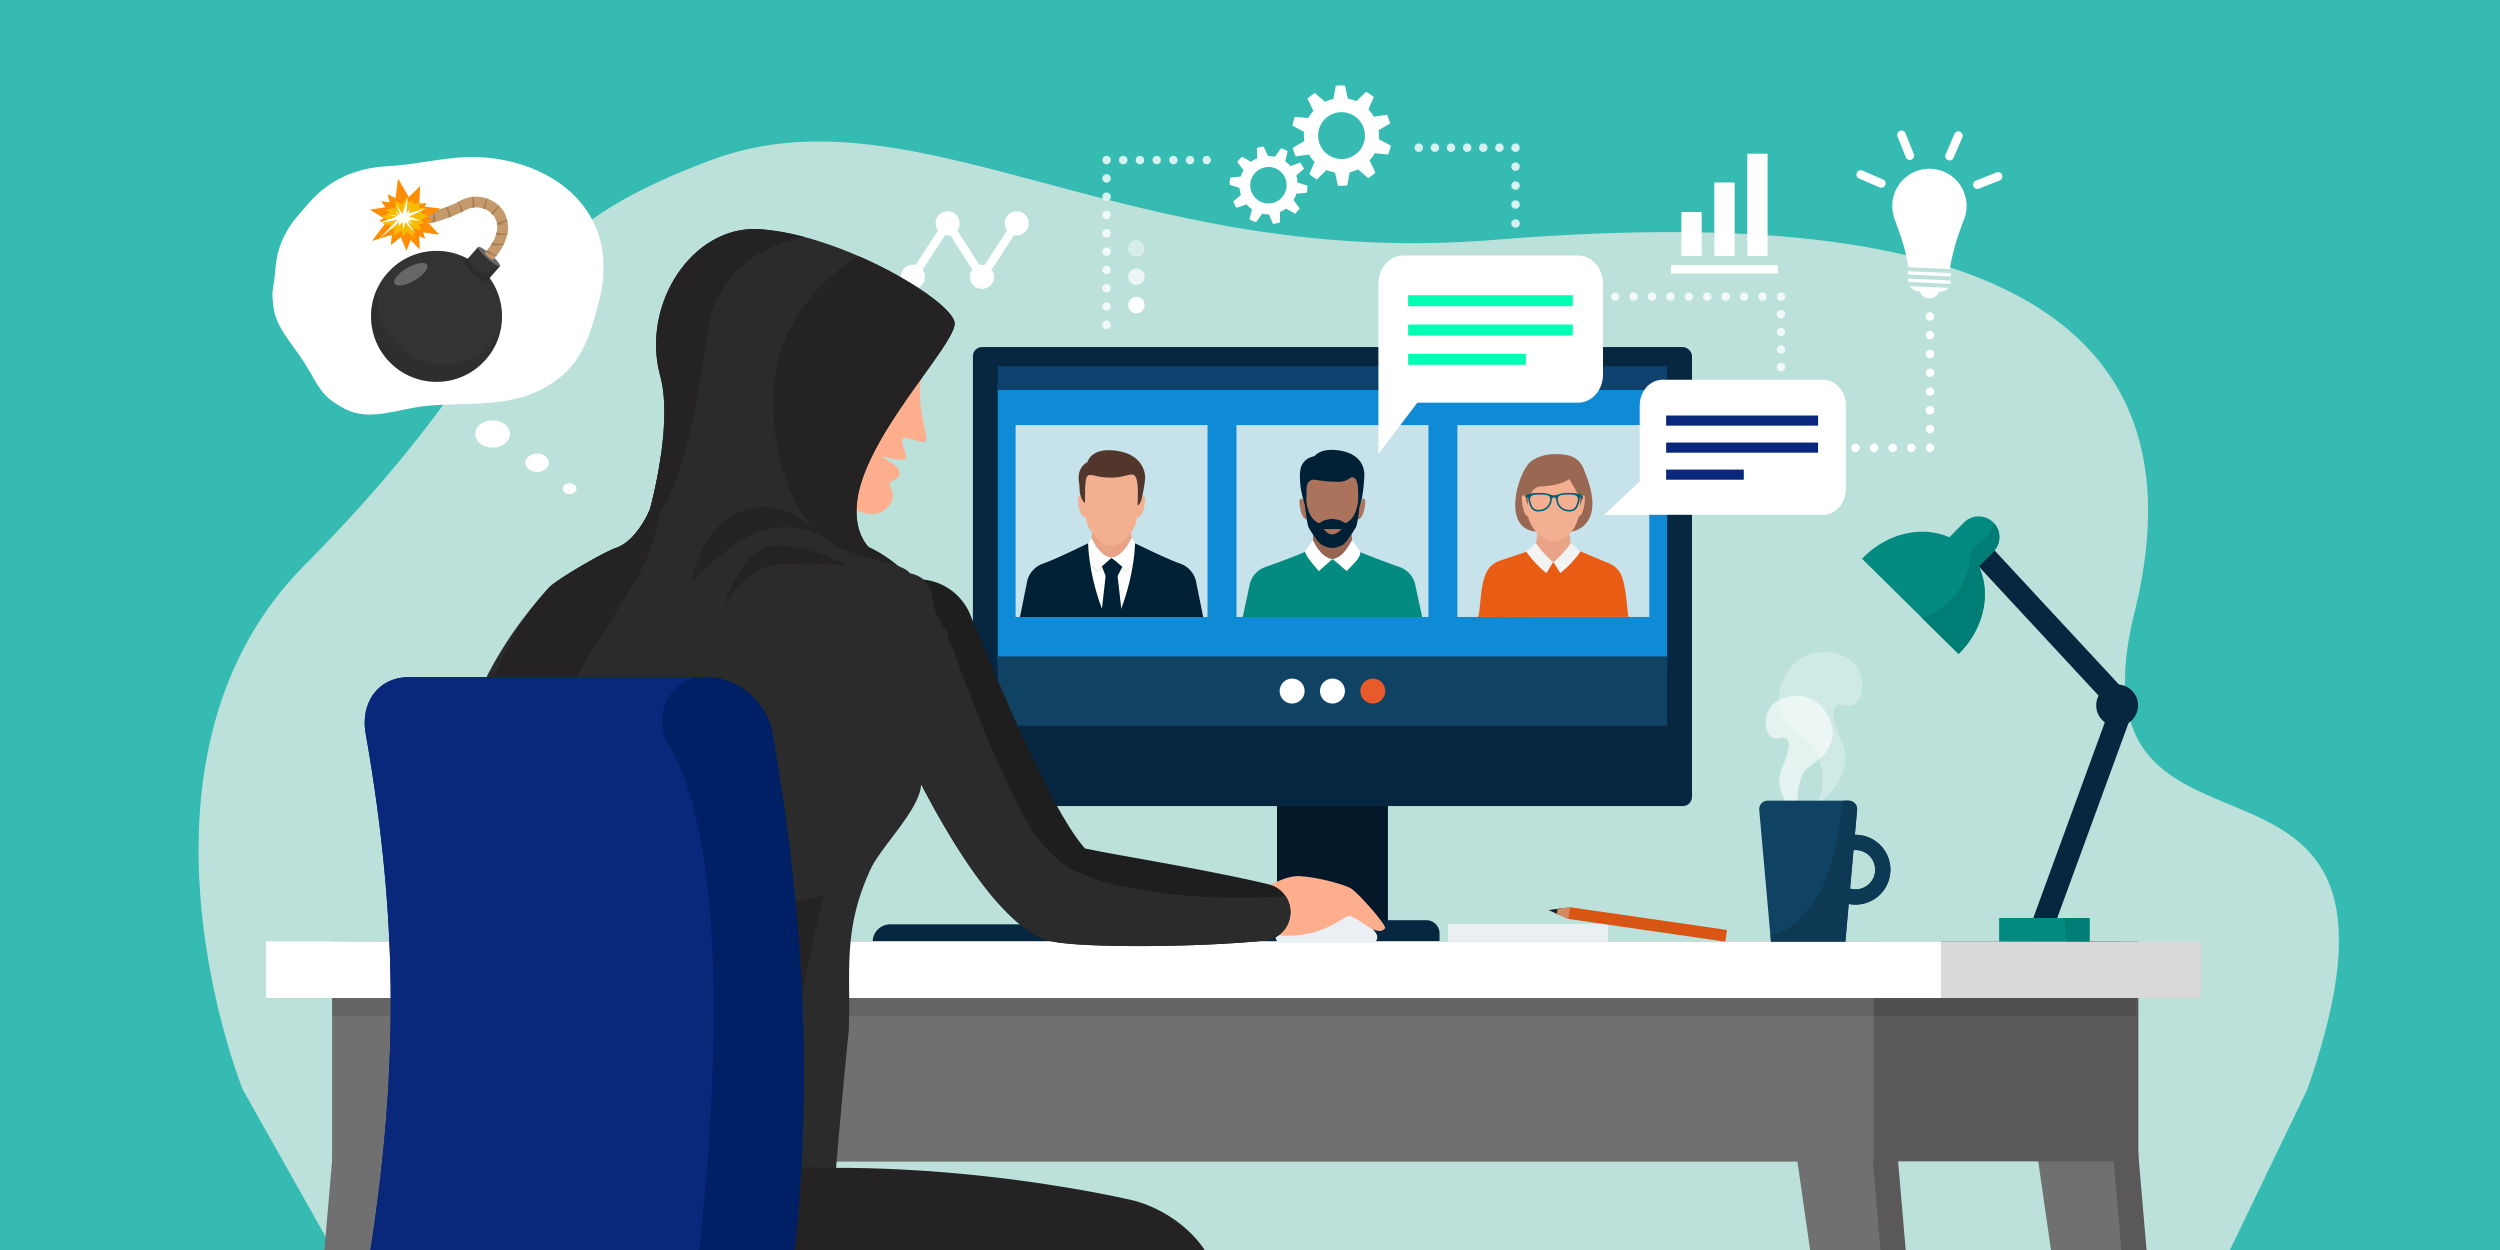 <svg xmlns="http://www.w3.org/2000/svg" xmlns:xlink="http://www.w3.org/1999/xlink" viewBox="0 0 1200 600"><defs><style>.cls-1{fill:none;}.cls-2{isolation:isolate;}.cls-3{clip-path:url(#clip-path);}.cls-4{fill:#36bbb3;}.cls-5{fill:#bbe1da;}.cls-6{fill:#072640;}.cls-7{fill:#051829;}.cls-8{fill:#0e8bd4;}.cls-9{fill:#104363;}.cls-10{fill:#0d426e;}.cls-11,.cls-18,.cls-19,.cls-38,.cls-39{fill:#fff;}.cls-12{fill:#e85a2a;}.cls-13{fill:#5a5858;}.cls-14{fill:#707070;}.cls-15{opacity:0.1;}.cls-16{fill:#d9d9d9;}.cls-17{fill:#0b375c;}.cls-18{opacity:0.3;}.cls-19{opacity:0.6;}.cls-20{fill:#0e3954;}.cls-21{fill:#e9eff3;}.cls-22{fill:#d95513;}.cls-23{fill:#d48961;}.cls-24{fill:#048b81;}.cls-25{fill:#007d74;}.cls-26{fill:#c6e2eb;}.cls-27{fill:#e9a387;}.cls-28{fill:#f3b091;}.cls-29{fill:#52362b;}.cls-30{fill:#eee;}.cls-31{fill:#002135;}.cls-32{fill:#9a6753;}.cls-33{fill:#e85c14;}.cls-34{fill:#f3f3f3;}.cls-35{fill:#025e75;}.cls-36{fill:#966551;}.cls-37{fill:#ab725c;}.cls-38{opacity:0.4;}.cls-39{opacity:0.7;}.cls-40{fill:#00ffb2;}.cls-41{opacity:0.8;}.cls-42{fill:#09277b;}.cls-43{fill:#1e1e1e;}.cls-44{fill:#fdaf8d;}.cls-45{fill:#2b2b2b;}.cls-46{fill:#242222;}.cls-47{fill:#002066;}.cls-48{fill:#333;}.cls-49{fill:#1a1a1a;opacity:0.2;mix-blend-mode:multiply;}.cls-50{fill:#666;}.cls-51{fill:#c49a6d;}.cls-52{fill:#a47d52;}.cls-53{fill:#fc8d04;}.cls-54{fill:#f7bb02;}</style><clipPath id="clip-path"><rect class="cls-1" width="1200" height="600"/></clipPath></defs><g class="cls-2"><g id="Layer_1" data-name="Layer 1"><g class="cls-3"><rect class="cls-4" x="-60" y="-30" width="1320" height="660"/><path class="cls-5" d="M1107.473,523l-69.975,145.249-847.041-13.902L116.575,523.077s-15.058-37.235-19.823-86.309c-5.046-51.883,1.414-117.002,49.325-165.351,93.5-94.355,92.768-134.568,139.851-167.264,3.344-2.325,6.937-4.611,10.816-6.875,11.742-6.854,26.161-13.515,44.671-20.441,44.976-16.834,90.924-7.123,144.379,6.926q5.765,1.508,11.645,3.086c40.332,10.758,85.025,23.017,136.71,27.804.04.004.079.007.118.011a472.532,472.532,0,0,0,81.579.571c134.708-10.755,355.937-11.602,308.74,178.64-.251,1.012-.492,2.017-.721,3.007C991.489,437.479,1175.473,329,1107.473,523Z"/><path class="cls-6" d="M549.572,443.674H427.329a8.453,8.453,0,0,0-8.453,8.453v0H558.025v0A8.453,8.453,0,0,0,549.572,443.674Z"/><rect class="cls-7" x="612.957" y="357.243" width="53.243" height="88.127"/><rect class="cls-6" x="466.998" y="166.587" width="345.163" height="220.316" rx="4.375"/><rect class="cls-8" x="478.932" y="184.074" width="321.295" height="135.027"/><rect class="cls-9" x="478.932" y="315.082" width="321.295" height="33.265"/><rect class="cls-10" x="478.932" y="175.766" width="321.295" height="11.433"/><path class="cls-6" d="M684.653,441.697H594.505a6.333,6.333,0,0,0-6.333,6.333v4.202H690.986V448.03A6.333,6.333,0,0,0,684.653,441.697Z"/><circle class="cls-11" cx="620.225" cy="331.715" r="5.998" transform="translate(-59.621 151.373) rotate(-13.283)"/><circle class="cls-11" cx="639.579" cy="331.715" r="5.998" transform="translate(-59.103 155.819) rotate(-13.283)"/><circle class="cls-12" cx="658.933" cy="331.715" r="5.998" transform="translate(-58.585 160.266) rotate(-13.283)"/><polygon class="cls-13" points="1030.673 603.834 1017.621 451.917 975.278 451.917 997.108 603.834 1030.673 603.834"/><polygon class="cls-14" points="1018.579 603.834 1005.527 451.917 963.184 451.917 985.014 603.834 1018.579 603.834"/><path class="cls-13" d="M203.162,603.835l21.83-151.918H187.468c-1.64,0-3.222.444-4.691,0L168.415,603.835Z"/><rect class="cls-13" x="194.619" y="451.917" width="831.796" height="105.535"/><path class="cls-13" d="M323.148,603.835l21.83-151.918-50.723,4.295c-1.64,0-3.222.444-4.691,0L276.62,603.835Z"/><polygon class="cls-13" points="915.067 603.834 902.015 451.917 859.672 451.917 881.502 603.834 915.067 603.834"/><polygon class="cls-14" points="902.973 603.834 889.921 451.917 847.578 451.917 869.408 603.834 902.973 603.834"/><path class="cls-14" d="M188.88,603.835l21.83-151.918H173.186c-1.64,0-3.222.444-4.691,0l-13.12,151.918Z"/><rect class="cls-14" x="159.389" y="451.917" width="739.928" height="105.535"/><rect class="cls-15" x="159.389" y="451.917" width="866.203" height="35.794"/><rect class="cls-16" x="135.02" y="451.917" width="921.293" height="27.125"/><rect class="cls-11" x="127.655" y="451.917" width="804" height="27.125"/><path class="cls-10" d="M345.861,348.089c14.902,84.44,19.868,170.803,9.648,255.746h25.034c10.219-84.943,5.254-171.305-9.648-255.746-2.63-14.948-16.709-26.991-30.866-26.991H314.995C329.151,321.098,343.231,333.141,345.861,348.089Z"/><path class="cls-17" d="M354.234,325.382a54.292,54.292,0,0,1,5.822,3.852,32.813,32.813,0,0,0-12.958-7.154A60.039,60.039,0,0,1,354.234,325.382Z"/><path class="cls-18" d="M873.367,313.135c-13.891.907-20.496,15.865-19.489,24.215,1.368,11.347,11.719,15.976,16.448,20.355,2.803,2.595,8.63,21.496-.027,29.908,0,0,21.511-13.353,13.831-31.312-3.945-9.225-7.383-20.411,1.872-17.781C896.936,341.628,900.007,311.395,873.367,313.135Z"/><path class="cls-19" d="M864.007,334.078c-21.313-1.392-18.857,22.796-10.108,20.31,7.404-2.104,4.654,6.846,1.498,14.226-6.145,14.369,11.065,25.052,11.065,25.052-6.926-6.731-2.264-21.852-.021-23.929,3.783-3.503,12.065-7.207,13.159-16.285C880.405,346.771,875.121,334.804,864.007,334.078Z"/><path class="cls-9" d="M890.643,400.705c-.102,0-.202.006-.303.008l1.063-11.944a4.077,4.077,0,0,0-4.067-4.434H848.498a4.077,4.077,0,0,0-4.067,4.434l5.627,63.19h35.72l1.608-18.063a16.755,16.755,0,1,0,3.257-33.19Zm0,26.192a9.406,9.406,0,0,1-2.602-.368l1.643-18.458a9.437,9.437,0,1,1,.958,18.825Z"/><path class="cls-20" d="M890.643,400.705c-.102,0-.202.006-.303.008l1.063-11.944a4.077,4.077,0,0,0-4.067-4.434h-2.785c-.526,4.526-1.118,9.046-1.825,13.546a100.078,100.078,0,0,1-5.617,22.014c-1.879,4.649-3.753,9.443-6.73,13.53-3.821,5.245-7.688,9.607-13.365,12.962a18.455,18.455,0,0,1-7.235,2.452l.278,3.12h35.72l1.608-18.063a16.755,16.755,0,1,0,3.257-33.19Zm0,26.192a9.406,9.406,0,0,1-2.602-.368l1.643-18.458a9.437,9.437,0,1,1,.958,18.825Z"/><rect class="cls-21" x="695.077" y="443.426" width="76.745" height="8.527"/><path class="cls-22" d="M828.37,446.289l-74.743-10.827-10.233,1.389,9.418,4.235,74.743,10.827a.604.604,0,0,0,.684-.511l.641-4.429A.604.604,0,0,0,828.37,446.289Z"/><polygon class="cls-6" points="748.723 439.247 749.184 436.066 743.395 436.851 748.723 439.247"/><polygon class="cls-23" points="747.302 438.608 752.813 441.087 753.628 435.462 747.64 436.275 747.302 438.608"/><circle class="cls-6" cx="1016.222" cy="338.589" r="10.045"/><polygon class="cls-6" points="942.752 264.309 1012.831 339.839 974.587 444.422 984.726 448.13 1025.238 337.339 950.665 256.966 942.752 264.309"/><path class="cls-24" d="M956.731,250.733h0a9.944,9.944,0,0,0-14.063.096l-6.981,7.077c-12.768-5.725-29.565-2.212-41.419,9.805-.165.167-.319.339-.48.508l46.317,45.69c.166-.164.337-.32.501-.487,11.854-12.017,15.138-28.861,9.24-41.549l6.981-7.076A9.944,9.944,0,0,0,956.731,250.733Z"/><path class="cls-25" d="M957.08,251.095a20.608,20.608,0,0,1-4.682,7.615,25.055,25.055,0,0,1-6.512,4.945c.201,2.327-.674,16.173-9.458,24.266-4.145,3.818-8.652,7.217-14.053,8.497l17.73,17.49c.166-.164.337-.32.501-.487,11.854-12.017,15.138-28.861,9.24-41.549l6.981-7.076A9.945,9.945,0,0,0,957.08,251.095Z"/><rect class="cls-24" x="959.566" y="440.654" width="43.396" height="11.247"/><path class="cls-25" d="M990.882,440.654q.648,5.617,1.139,11.247h10.941V440.654Z"/><rect class="cls-26" x="487.5" y="204.034" width="92.117" height="92.117"/><rect class="cls-26" x="593.521" y="204.034" width="92.117" height="92.117"/><rect class="cls-26" x="699.542" y="204.034" width="92.117" height="92.117"/><path class="cls-27" d="M542.764,253.869c.024-.031-18.544,1.164-18.544,1.164-.148,1.538-.238,4.054-.28,4.474a13.197,13.197,0,0,1-.677,3.064l.15-.217s4.545,7.11,10.149,7.65c5.513-.531,10.204-7.412,10.352-7.629a13.272,13.272,0,0,1-.611-2.867C543.265,259.117,542.9,255.269,542.764,253.869Z"/><path class="cls-28" d="M548.229,238.282c-.375,2.876-2.098,3.567-2.062,1.758.04-1.994.013-4.137-.105-6.761-.257-5.683-1.485-7.117-3.579-6.817-1.717.244-16.247.244-17.965,0-2.094-.3-3.322,1.133-3.579,6.817-.118,2.624-.145,4.767-.105,6.761.036,1.81-.806.19-2.062-1.758-.803-.346-1.6-.154-1.379,2.229.498,5.37,2.088,7.966,3.977,7.905.16,2.296-.022,3.078,2.476,6.739,2.948,3.75,4.938,6.743,9.654,6.743s6.706-2.993,9.654-6.743c2.498-3.661,2.316-4.443,2.476-6.739,1.889.061,3.48-2.535,3.977-7.905C549.83,238.128,549.033,237.935,548.229,238.282Z"/><path class="cls-29" d="M533.392,216.137c-9.985-.57-11.411,5.705-11.411,5.705s-5.421,2.283-3.995,9.984c.293,1.583.01,4.149.787,6.456,1.023,3.038,2.025,3.093,2.033,2.764.051-1.994.016-5.143.134-7.767.257-5.683,1.485-5.461,3.579-5.161,1.789.254,3.963,1.208,9.131,1.141,4.313-.056,7.056-1.171,8.844-1.425,2.095-.301,3.322.65,3.606,6.332.117,2.33.012,7.257-.106,8.486.755-.349,1.543-1.383,2.04-3.378a73.319,73.319,0,0,0,1.612-9.37C549.932,227.052,548.5,216.999,533.392,216.137Z"/><path class="cls-11" d="M566.409,271.655c-6.383-2.198-18.128-6.702-19.303-7.419-.525.703-13.775,3.516-13.775,3.516s-12.797-2.812-13.322-3.516c-1.175.717-12.92,5.221-19.303,7.419a11.908,11.908,0,0,0-7.531,7.845L489.581,296.15h87.954L573.941,279.5A11.908,11.908,0,0,0,566.409,271.655Z"/><path class="cls-30" d="M523.987,258.453l-3.959,5.728a9.286,9.286,0,0,0,2.254,5.824,45.177,45.177,0,0,0,4.591,4.962l4.523-5.304,2.165-1.906C527.665,267.185,523.987,258.453,523.987,258.453Z"/><path class="cls-30" d="M533.562,267.756l2.832,2.293,4.084,4.918s2.482-2.704,4.496-4.962a9.447,9.447,0,0,0,2.349-5.824s-3.423-4.586-4.111-5.728C543.069,258.215,539.363,267.195,533.562,267.756Z"/><polygon class="cls-31" points="533.589 267.784 533.589 267.756 533.574 267.77 533.558 267.756 533.558 267.784 528.483 270.699 530.696 276.506 528.483 296.15 533.558 296.15 533.589 296.15 538.664 296.15 536.451 276.506 539.047 271.463 533.589 267.784"/><path class="cls-11" d="M523.987,258.453l-3.959,5.728a19.632,19.632,0,0,0,3.046,4.922c2.058,2.653,3.799,4.542,3.799,4.542l4.523-3.983,2.165-1.906C527.665,267.185,523.987,258.453,523.987,258.453Z"/><path class="cls-11" d="M533.562,267.756l2.832,2.293,4.084,3.596s2.482-2.412,4.496-4.67c2.376-2.663,2.349-4.794,2.349-4.794s-3.423-4.586-4.111-5.728C543.069,258.215,539.363,267.195,533.562,267.756Z"/><path class="cls-31" d="M500.706,270.507a11.908,11.908,0,0,0-7.531,7.844l-3.594,17.799h41.115c-2.09-3.687-7.96-20.253-8.383-35.366C519.905,261.921,506.637,268.465,500.706,270.507Z"/><path class="cls-31" d="M566.409,270.507c-5.931-2.042-19.198-8.586-21.607-9.722-.423,15.112-6.293,31.679-8.383,35.366h41.115l-3.594-17.799A11.908,11.908,0,0,0,566.409,270.507Z"/><path class="cls-32" d="M734.482,221.799c-5.922,5.113-14.146,32.759,3.471,33.376h16.359s18.036-2.188,5.784-30.111C756.626,217.154,741.538,215.706,734.482,221.799Z"/><path class="cls-27" d="M753.246,253.864c-1.246.725-5.276,3.283-6.702,3.387H745.75c-.049-.004-.1-.012-.15-.018-.05.005-.101.014-.15.018h-.794a25.475,25.475,0,0,1-6.702-2.076c-.01.613-.262,6.49-1.843,7.729a26.137,26.137,0,0,1-6.798,4.544c2.614,2.639,10.392,6.409,15.826,6.325,0,0,.164.001.462-.021.298.022.462.021.462.021,5.434.084,13.213-3.686,15.826-6.325a26.134,26.134,0,0,1-6.798-4.544C753.509,261.665,753.256,254.477,753.246,253.864Z"/><path class="cls-33" d="M772.594,270.52l-14.624-6.099s-.24,5.438-11.993,5.438c-10.515,0-11.318-5.66-11.318-5.66l-14.692,4.926a10.832,10.832,0,0,0-6.359,5.402c-3.378,6.629-2.825,18.749-4.172,21.588,13.745.093,23.483-.027,35.793-.027h36.534c-.781-1.761-.885-12.89-3.319-19.413A10.83,10.83,0,0,0,772.594,270.52Z"/><path class="cls-28" d="M751.676,228.271,732.66,231.745s-1.975,14.072,3.096,21.5a21.129,21.129,0,0,0,5.738,5.341,9.07,9.07,0,0,0,3.862,1.304h.759a10.209,10.209,0,0,0,5.15-2.15c2.648-1.945,3.709-3.097,4.449-4.494,4.983-9.401,2.955-22.137,2.955-22.137Z"/><path class="cls-28" d="M730.67,237.959c-.796.97.634,11.972,3.813,9.653l-1.857-8.809S731.457,236.999,730.67,237.959Z"/><path class="cls-28" d="M757.443,238.891l-.725,8.721c3.178,2.319,4.609-8.683,3.813-9.653C759.742,236.999,757.443,238.891,757.443,238.891Z"/><path class="cls-32" d="M747.537,218.081c-22.169.689-14.311,24.655-14.297,24.435.177-2.803,1.718-8.791,6.23-9.002,6.368-.299,11.595-1.698,13.727-3.609,0,0,1.959,3.048,3.52,6.156a12.643,12.643,0,0,1,1.71,6.916C758.402,243.07,768.612,217.426,747.537,218.081Z"/><path class="cls-34" d="M737.139,260.541l-4.584,4.197a49.481,49.481,0,0,0,9.705,10.34l3.252-5.218A51.736,51.736,0,0,1,737.139,260.541Z"/><path class="cls-34" d="M745.688,269.859l3.252,5.218a49.481,49.481,0,0,0,9.705-10.34l-4.584-4.197A51.738,51.738,0,0,1,745.688,269.859Z"/><path class="cls-35" d="M758.795,237.397l-.016-.009.018-.017a17.581,17.581,0,0,0-4.685-.763l.045.015c-.363-.021-.756-.031-1.181-.031-.186,0-.378.002-.575.005a12.191,12.191,0,0,0-3.887.517c-.124.042-.274.095-.437.161a9.547,9.547,0,0,1-2.116.51,10.138,10.138,0,0,1-2.197-.51c-.18-.073-.343-.13-.475-.173a12.349,12.349,0,0,0-3.856-.504c-.197-.003-.389-.005-.575-.005-.385,0-.742.009-1.076.025l.028-.01a17.58,17.58,0,0,0-4.685.763.245.245,0,0,0-.171.07l0,0-.74.606.135.853.777-.286h.11a.65.65,0,0,1,.384.626,1.457,1.457,0,0,0,.044.29,6.216,6.216,0,0,0,.184,1.337c.661,2.79,1.691,4.647,4.569,4.647h0a8.62,8.62,0,0,0,1.395-.124,5.828,5.828,0,0,0,5.001-5.247l.015.043c-.001-.078.001-.15.004-.219.004-.051.006-.103.009-.155a1.062,1.062,0,0,1,1.083-1.018V238.8a.275.275,0,0,1,.038-.007.364.364,0,0,1,.044.007v-.009a.996.996,0,0,1,.986.872c.005.133.015.263.026.391.001.042.001.085.001.13l.01-.029a5.827,5.827,0,0,0,4.999,5.233,8.615,8.615,0,0,0,1.394.124c2.878,0,3.908-1.857,4.569-4.647a6.029,6.029,0,0,0,.185-1.417,1.882,1.882,0,0,0,.025-.21.649.649,0,0,1,.383-.626h.11a.232.232,0,0,0,.04-.008l.784,1.113.261-.869-.978-1.477ZM739.689,244.626a7.741,7.741,0,0,1-1.248.113h0c-2.389,0-3.205-1.472-3.807-4.014a2.736,2.736,0,0,1,.185-2.376c.537-.678,1.786-.981,4.053-.981q.265,0,.545.005c4.261.079,4.617.93,4.627,1.95A5.058,5.058,0,0,1,739.689,244.626Zm17.512-3.902c-.602,2.542-1.418,4.014-3.807,4.014a7.739,7.739,0,0,1-1.248-.113,5.058,5.058,0,0,1-4.354-5.304c.01-1.02.365-1.871,4.627-1.95q.28-.005.545-.005c2.266,0,3.516.303,4.052.981A2.735,2.735,0,0,1,757.201,240.724Z"/><path class="cls-36" d="M648.596,254.739c.024-.03-18.163,1.141-18.163,1.141-.145,1.507-.233,3.97-.274,4.382a12.926,12.926,0,0,1-.663,3.001l.147-.212s4.452,6.964,9.94,7.492c5.399-.52,9.993-7.259,10.139-7.473a12.994,12.994,0,0,1-.599-2.808C649.086,259.879,648.729,256.11,648.596,254.739Z"/><path class="cls-37" d="M653.948,239.472c-.367,2.817-2.054,3.494-2.019,1.722.039-1.953.013-4.052-.103-6.622-.252-5.566-1.455-6.971-3.505-6.676-1.682.239-15.913.239-17.595,0-2.051-.294-3.254,1.11-3.505,6.676-.116,2.57-.142,4.669-.103,6.622.035,1.772-.789.186-2.019-1.722-.787-.339-1.567-.151-1.35,2.183.487,5.26,2.045,7.802,3.895,7.742.157,2.249-.021,3.015,2.425,6.601,2.888,3.673,4.836,6.604,9.456,6.604s6.568-2.931,9.456-6.604c2.446-3.586,2.268-4.352,2.425-6.601,1.85.06,3.408-2.483,3.895-7.742C655.516,239.321,654.735,239.133,653.948,239.472Z"/><path class="cls-31" d="M640.878,215.996c-6.637-.525-9.269,2.183-9.692,2.748-.436.582-3.492.291-5.832,3.707-1.46,2.131-1.743,5.587-1.027,11.569.187,1.565,1.153,5.615,1.378,6.411.852,3.022,1.376,2.07,1.385,1.748.05-1.953.108-5.035.131-7.608.032-3.61,2.114-4.574,4.164-4.28a63.589,63.589,0,0,0,10.984.981,8.943,8.943,0,0,0,5.963-2.034c2.013-.496,3.254.636,3.531,6.201.115,2.282.012,7.107-.103,8.312.74-.342,1.22-1.355,1.707-3.309a75.079,75.079,0,0,0,1.418-12.943C654.615,221.469,650.231,216.736,640.878,215.996Z"/><path class="cls-24" d="M671.755,272.159c-6.251-2.152-17.756-6.564-18.906-7.267-.514.689-13.492,3.443-13.492,3.443s-12.534-2.755-13.048-3.443c-1.151.702-12.655,5.114-18.906,7.267a11.663,11.663,0,0,0-7.376,7.683l-3.52,16.308h86.144l-3.52-16.308A11.664,11.664,0,0,0,671.755,272.159Z"/><path class="cls-31" d="M646.466,250.9c-.764.594-2.051-.738-3.455-1.213a25.445,25.445,0,0,0-3.488-.65,34.656,34.656,0,0,0-3.61.65c-1.404.475-2.691,1.807-3.455,1.213-1.309-1.018-4.245-2.532-5.341-9.706l-.951-.336s1.025,10.432,2.037,12.366c1.294,2.473,4.074,6.62,5.965,8.147a11.805,11.805,0,0,0,5.233,1.664v.009c.019-.001.041-.003.061-.004.02.001.042.004.061.004v-.009a11.805,11.805,0,0,0,5.233-1.664c1.891-1.528,4.222-5.374,5.965-8.147,1.161-1.848,2.037-12.366,2.037-12.366l-.951.336C650.711,248.367,647.775,249.881,646.466,250.9Z"/><path class="cls-37" d="M643.915,253.952h-8.511C639.551,259.698,643.915,253.952,643.915,253.952Z"/><path class="cls-11" d="M630.205,259.229l-3.877,5.61a19.229,19.229,0,0,0,2.983,4.82c2.016,2.599,3.721,4.449,3.721,4.449l4.43-3.901,2.12-1.867C633.807,267.781,630.205,259.229,630.205,259.229Z"/><path class="cls-11" d="M639.583,268.34l2.773,2.245,4,3.522s2.43-2.362,4.404-4.574c2.327-2.608,2.301-4.696,2.301-4.696s-3.353-4.492-4.026-5.61C648.894,258.995,645.264,267.79,639.583,268.34Z"/><circle class="cls-38" cx="545.464" cy="119.272" r="3.955" transform="translate(226.531 577.572) rotate(-67.5)"/><path class="cls-39" d="M545.464,128.899a3.955,3.955,0,1,0,3.955,3.955A3.955,3.955,0,0,0,545.464,128.899Z"/><circle class="cls-11" cx="545.464" cy="146.437" r="3.955" transform="translate(-19.053 129.239) rotate(-13.283)"/><path class="cls-11" d="M661.724,62.501l5.554-3.271c-.232-.708-.419-1.402-.66-2.091s-.528-1.347-.792-2.055l-6.376.924a25.519,25.519,0,0,0-2.603-3.503l2.572-5.911a21.89,21.89,0,0,0-3.685-2.513l-4.669,4.473a16.468,16.468,0,0,0-4.074-1.173l-1.43-6.32a30.54,30.54,0,0,0-4.384.06l-1.117,6.339a20.154,20.154,0,0,0-2.14.652,17.397,17.397,0,0,0-1.924.771l-4.837-4.254a29.174,29.174,0,0,0-3.592,2.734l2.869,5.817a24.721,24.721,0,0,0-2.509,3.479l-6.379-.605a24.295,24.295,0,0,0-1.209,4.229l5.64,3.034a15.259,15.259,0,0,0,.114,4.375l-5.548,3.252a17.06,17.06,0,0,0,.584,2.128,16.746,16.746,0,0,0,.868,2.018l6.373-.907a15.302,15.302,0,0,0,2.635,3.488L628.492,83.565a25.626,25.626,0,0,0,3.586,2.547L636.68,81.65a24.171,24.171,0,0,0,4.136,1.166l1.385,6.332a28.85,28.85,0,0,0,4.508-.119l1.132-6.324c.664-.167,1.32-.382,1.98-.614.709-.248,1.443-.519,2.081-.808l4.825,4.237a30.077,30.077,0,0,0,3.468-2.675l-2.825-5.827a16.156,16.156,0,0,0,2.447-3.471l6.444.592a23.258,23.258,0,0,0,1.312-4.26l-5.7-3.014A25.883,25.883,0,0,0,661.724,62.501ZM647.586,75.709a11.24,11.24,0,1,1,6.957-14.337A11.21,11.21,0,0,1,647.586,75.709Z"/><path class="cls-11" d="M622.754,87.659a10.356,10.356,0,0,0-.561-3.399l3.717-3.263a17.681,17.681,0,0,0-.904-1.533,5.852,5.852,0,0,1-.786-1.432l-4.805,1.669a15.641,15.641,0,0,0-2.531-2.28l1.214-4.885a14.569,14.569,0,0,0-3.201-1.36l-2.941,4.078a19.19,19.19,0,0,0-3.282-.361l-2.118-4.488a10.866,10.866,0,0,0-3.247.676l.076,5.003a10.264,10.264,0,0,0-1.469.662c-.553.354-1.048.704-1.403.944l-4.318-2.482a12.202,12.202,0,0,0-2.284,2.55l3.015,3.976a14.665,14.665,0,0,0-1.335,3.003l-5.018.524a8.518,8.518,0,0,0-.298,3.438l4.654,1.499a16.046,16.046,0,0,0,.706,3.319l-3.711,3.286c.246.461.548.985.803,1.478a3.952,3.952,0,0,0,.846,1.444l4.845-1.64a8.065,8.065,0,0,0,2.532,2.291l-1.213,4.89A13.596,13.596,0,0,0,602.94,106.62l2.925-4.112a10.907,10.907,0,0,0,3.293.402l1.877,4.569a19.675,19.675,0,0,0,3.39-.727l-.074-5.005c.577-.264,1.129-.535,1.552-.717.453-.294,1.001-.69,1.418-.92l4.319,2.483a18.839,18.839,0,0,0,2.227-2.57l-2.98-4.024a11.082,11.082,0,0,0,1.331-3.022l5.031-.474a13.928,13.928,0,0,0,.299-3.438Zm-9.55,8.845a8.74,8.74,0,1,1-8.687-15.169,8.686,8.686,0,0,1,11.926,3.217A8.844,8.844,0,0,1,613.204,96.504Z"/><path class="cls-11" d="M926.125,81.006a17.844,17.844,0,0,0-17.028,23.138h-.06s3.632,9.8,4.532,13.161a106.476,106.476,0,0,1,2.508,10.943l19.877.922c.015-.234.224-2.915,2.62-11.865.632-2.361,2.612-7.897,3.735-10.984a17.831,17.831,0,0,0-16.184-25.315Z"/><path class="cls-11" d="M915.825,133.704v.591a5.585,5.585,0,0,0,.103,1.056l20.344.943a4.795,4.795,0,0,0,.154-1.187v-.451l-.044-.001Z"/><path class="cls-11" d="M915.825,130.149v1.651c.015,0,.028-.008.044-.007l20.557.953v-1.644l-.044-.001Z"/><path class="cls-11" d="M921.439,139.912a4.981,4.981,0,0,0,9.371,0h.811a4.793,4.793,0,0,0,3.707-1.748l-18.62-.863A5.621,5.621,0,0,0,921.439,139.912Z"/><path class="cls-11" d="M914.661,63.988a2.07,2.07,0,1,0-3.846,1.532l3.959,9.936A2.07,2.07,0,1,0,918.62,73.924Z"/><path class="cls-11" d="M958.308,82.761l-9.936,3.96a2.07,2.07,0,1,0,1.533,3.846l9.936-3.96a2.07,2.07,0,0,0-1.533-3.846Z"/><path class="cls-11" d="M940.851,63.221a2.071,2.071,0,0,0-2.72,1.083l-4.226,9.826a2.07,2.07,0,1,0,3.804,1.636l4.226-9.826A2.071,2.071,0,0,0,940.851,63.221Z"/><path class="cls-11" d="M903.819,86.12l-9.826-4.226a2.07,2.07,0,1,0-1.635,3.803l9.826,4.226a2.07,2.07,0,1,0,1.635-3.803Z"/><path class="cls-11" d="M757.508,122.664H673.574c-6.592,0-11.935,6.033-11.935,13.476v81.727l18.704-24.59h77.166c6.592,0,11.935-6.033,11.935-13.476V136.14C769.443,128.697,764.1,122.664,757.508,122.664Z"/><rect class="cls-40" x="675.901" y="141.715" width="79.03" height="5.273"/><rect class="cls-40" x="675.901" y="155.775" width="79.03" height="5.273"/><rect class="cls-40" x="675.901" y="169.836" width="56.51" height="5.273"/><rect class="cls-11" x="807.069" y="101.789" width="9.73" height="21.047"/><rect class="cls-11" x="822.89" y="87.597" width="9.73" height="35.239"/><rect class="cls-11" x="838.71" y="73.768" width="9.73" height="49.068"/><rect class="cls-11" x="802.087" y="127.227" width="51.336" height="4.07"/><path class="cls-11" d="M488.024,101.462a5.751,5.751,0,0,0-4.636,9.185l-10.779,16.572a5.545,5.545,0,0,0-2.465-.008l-10.648-16.543a5.773,5.773,0,1,0-9.255-.021l-10.779,16.571a5.822,5.822,0,1,0,3.391,2.22l10.779-16.572a5.547,5.547,0,0,0,2.464.008l10.648,16.543a5.773,5.773,0,1,0,9.255.021l10.779-16.572a5.77,5.77,0,1,0,1.245-11.404Z"/><g class="cls-41"><path class="cls-11" d="M579.244,74.816a2.022,2.022,0,0,0,0,4.043h.015a2.022,2.022,0,0,0-.015-4.043Z"/><path class="cls-11" d="M547.176,74.816a2.022,2.022,0,1,0,0,4.043h.029a2.009,2.009,0,0,0,2.007-2.022A2.034,2.034,0,0,0,547.176,74.816Z"/><path class="cls-11" d="M539.159,74.816a2.022,2.022,0,1,0,0,4.043h.03a2.009,2.009,0,0,0,2.007-2.022A2.034,2.034,0,0,0,539.159,74.816Z"/><path class="cls-11" d="M563.21,74.816a2.022,2.022,0,0,0,0,4.043h.03a2.009,2.009,0,0,0,2.007-2.022A2.034,2.034,0,0,0,563.21,74.816Z"/><path class="cls-11" d="M571.227,74.816a2.022,2.022,0,1,0,0,4.043h.03a2.009,2.009,0,0,0,2.007-2.022A2.034,2.034,0,0,0,571.227,74.816Z"/><path class="cls-11" d="M555.193,74.816a2.022,2.022,0,0,0,0,4.043h.029a2.009,2.009,0,0,0,2.007-2.022A2.034,2.034,0,0,0,555.193,74.816Z"/><path class="cls-11" d="M531.156,74.816a2.026,2.026,0,0,0,0,4.051,2.034,2.034,0,0,0,2.029-2.03A2.028,2.028,0,0,0,531.156,74.816Z"/><path class="cls-11" d="M531.156,127.541a2.03,2.03,0,1,0,2.022,2.038v-.032A2.008,2.008,0,0,0,531.156,127.541Z"/><path class="cls-11" d="M531.156,118.753a2.03,2.03,0,1,0,2.022,2.038v-.032A2.008,2.008,0,0,0,531.156,118.753Z"/><path class="cls-11" d="M531.156,145.116a2.03,2.03,0,1,0,2.022,2.038v-.032A2.008,2.008,0,0,0,531.156,145.116Z"/><path class="cls-11" d="M531.156,153.904a2.03,2.03,0,1,0,2.022,2.038v-.032A2.008,2.008,0,0,0,531.156,153.904Z"/><path class="cls-11" d="M531.156,136.328a2.03,2.03,0,1,0,2.022,2.038v-.032A2.008,2.008,0,0,0,531.156,136.328Z"/><path class="cls-11" d="M531.156,92.39a2.03,2.03,0,1,0,2.022,2.038v-.032A2.008,2.008,0,0,0,531.156,92.39Z"/><path class="cls-11" d="M531.156,109.966a2.03,2.03,0,1,0,2.022,2.038v-.032A2.008,2.008,0,0,0,531.156,109.966Z"/><path class="cls-11" d="M531.156,83.603a2.03,2.03,0,1,0,2.022,2.038v-.032A2.008,2.008,0,0,0,531.156,83.603Z"/><path class="cls-11" d="M531.156,101.178a2.03,2.03,0,1,0,2.022,2.038v-.032A2.008,2.008,0,0,0,531.156,101.178Z"/></g><g class="cls-41"><path class="cls-11" d="M681.011,68.858h-.016a2.03,2.03,0,1,0,.016,0Z"/><path class="cls-11" d="M696.501,68.858h-.029a2.01,2.01,0,0,0-2.007,2.022,2.029,2.029,0,1,0,2.036-2.022Z"/><path class="cls-11" d="M704.246,68.858h-.029a2.009,2.009,0,0,0-2.007,2.022,2.029,2.029,0,1,0,2.036-2.022Z"/><path class="cls-11" d="M688.756,68.858h-.029a2.01,2.01,0,0,0-2.007,2.022,2.029,2.029,0,1,0,2.036-2.022Z"/><path class="cls-11" d="M719.736,68.858h-.029a2.01,2.01,0,0,0-2.007,2.022,2.029,2.029,0,1,0,2.036-2.022Z"/><path class="cls-11" d="M711.991,68.858h-.029a2.009,2.009,0,0,0-2.007,2.022,2.029,2.029,0,1,0,2.036-2.022Z"/><path class="cls-11" d="M727.469,68.858h-.016a2.03,2.03,0,1,0,.016,0Z"/><path class="cls-11" d="M727.469,105.261a2.03,2.03,0,1,0,2.022,2.038v-.034A2.007,2.007,0,0,0,727.469,105.261Z"/><path class="cls-11" d="M727.469,96.16a2.03,2.03,0,1,0,2.022,2.038v-.034A2.007,2.007,0,0,0,727.469,96.16Z"/><path class="cls-11" d="M727.469,77.957a2.03,2.03,0,1,0,2.022,2.038v-.034A2.007,2.007,0,0,0,727.469,77.957Z"/><path class="cls-11" d="M727.469,87.058a2.03,2.03,0,1,0,2.022,2.038v-.034A2.007,2.007,0,0,0,727.469,87.058Z"/></g><g class="cls-41"><path class="cls-11" d="M775.298,140.362h-.016a2.03,2.03,0,1,0,.016,0Z"/><path class="cls-11" d="M810.674,140.362h-.033a2.008,2.008,0,0,0-2.005,2.022,2.03,2.03,0,1,0,2.038-2.022Z"/><path class="cls-11" d="M801.83,140.362h-.033a2.008,2.008,0,0,0-2.006,2.022,2.03,2.03,0,1,0,2.038-2.022Z"/><path class="cls-11" d="M792.986,140.362h-.033a2.008,2.008,0,0,0-2.005,2.022,2.03,2.03,0,1,0,2.038-2.022Z"/><path class="cls-11" d="M784.141,140.362h-.033a2.008,2.008,0,0,0-2.006,2.022,2.03,2.03,0,1,0,2.038-2.022Z"/><path class="cls-11" d="M846.05,140.362h-.033a2.008,2.008,0,0,0-2.005,2.022,2.03,2.03,0,1,0,2.038-2.022Z"/><path class="cls-11" d="M837.206,140.362h-.033a2.008,2.008,0,0,0-2.006,2.022,2.03,2.03,0,1,0,2.038-2.022Z"/><path class="cls-11" d="M819.518,140.362h-.033a2.008,2.008,0,0,0-2.005,2.022,2.03,2.03,0,1,0,2.038-2.022Z"/><path class="cls-11" d="M828.361,140.362h-.033a2.008,2.008,0,0,0-2.005,2.022,2.03,2.03,0,1,0,2.038-2.022Z"/><path class="cls-11" d="M854.877,140.362h-.016a2.03,2.03,0,1,0,.016,0Z"/><path class="cls-11" d="M854.877,191.065a2.03,2.03,0,1,0,2.022,2.037v-.031A2.009,2.009,0,0,0,854.877,191.065Z"/><path class="cls-11" d="M854.877,182.615a2.03,2.03,0,1,0,2.022,2.037v-.031A2.009,2.009,0,0,0,854.877,182.615Z"/><path class="cls-11" d="M854.877,199.516a2.029,2.029,0,1,0,2.022,2.037v-.031A2.008,2.008,0,0,0,854.877,199.516Z"/><path class="cls-11" d="M854.877,165.714a2.03,2.03,0,1,0,2.022,2.037V167.72A2.009,2.009,0,0,0,854.877,165.714Z"/><path class="cls-11" d="M854.877,157.263a2.029,2.029,0,1,0,2.022,2.037v-.031A2.009,2.009,0,0,0,854.877,157.263Z"/><path class="cls-11" d="M854.877,174.164a2.03,2.03,0,1,0,2.022,2.037V176.17A2.009,2.009,0,0,0,854.877,174.164Z"/><path class="cls-11" d="M854.877,148.813a2.029,2.029,0,1,0,2.022,2.037v-.031A2.008,2.008,0,0,0,854.877,148.813Z"/><path class="cls-11" d="M854.877,207.959a2.026,2.026,0,1,0,2.022,2.03v-.016A2.015,2.015,0,0,0,854.877,207.959Z"/></g><path class="cls-11" d="M854.893,212.966h-.015a2.029,2.029,0,1,0,.015,0Z"/><path class="cls-11" d="M863.831,212.966h-.033a2.008,2.008,0,0,0-2.005,2.022,2.03,2.03,0,1,0,2.038-2.022Z"/><path class="cls-11" d="M881.707,212.966h-.033a2.008,2.008,0,0,0-2.005,2.022,2.03,2.03,0,1,0,2.038-2.022Z"/><path class="cls-11" d="M890.646,212.966h-.033a2.008,2.008,0,0,0-2.005,2.022,2.03,2.03,0,1,0,2.038-2.022Z"/><path class="cls-11" d="M872.769,212.966h-.033a2.008,2.008,0,0,0-2.005,2.022,2.03,2.03,0,1,0,2.038-2.022Z"/><path class="cls-11" d="M917.461,212.966h-.033a2.008,2.008,0,0,0-2.005,2.022,2.03,2.03,0,1,0,2.038-2.022Z"/><path class="cls-11" d="M908.522,212.966h-.033a2.008,2.008,0,0,0-2.005,2.022,2.03,2.03,0,1,0,2.038-2.022Z"/><path class="cls-11" d="M899.584,212.966h-.033a2.008,2.008,0,0,0-2.005,2.022,2.03,2.03,0,1,0,2.038-2.022Z"/><path class="cls-11" d="M926.382,212.959a2.034,2.034,0,0,0-2.03,2.03,2.026,2.026,0,1,0,2.03-2.03Z"/><path class="cls-11" d="M926.382,194.921a2.022,2.022,0,0,0-2.022,2.022v.033a2.008,2.008,0,0,0,2.022,2.005,2.03,2.03,0,0,0,0-4.06Z"/><path class="cls-11" d="M926.382,203.936a2.022,2.022,0,0,0-2.022,2.022v.033a2.008,2.008,0,0,0,2.022,2.005,2.03,2.03,0,0,0,0-4.06Z"/><path class="cls-11" d="M926.382,185.906a2.022,2.022,0,0,0-2.022,2.022v.033a2.008,2.008,0,0,0,2.022,2.005,2.03,2.03,0,0,0,0-4.06Z"/><path class="cls-11" d="M926.382,176.891a2.022,2.022,0,0,0-2.022,2.022v.033a2.008,2.008,0,0,0,2.022,2.005,2.03,2.03,0,0,0,0-4.06Z"/><path class="cls-11" d="M926.382,167.876a2.022,2.022,0,0,0-2.022,2.022v.033a2.008,2.008,0,0,0,2.022,2.005,2.03,2.03,0,0,0,0-4.06Z"/><path class="cls-11" d="M926.382,158.862a2.022,2.022,0,0,0-2.022,2.022v.033a2.008,2.008,0,0,0,2.022,2.005,2.03,2.03,0,0,0,0-4.06Z"/><path class="cls-11" d="M926.382,149.864a2.022,2.022,0,0,0-2.022,2.022v.016a2.022,2.022,0,1,0,2.022-2.037Z"/><path class="cls-11" d="M875.057,182.277h-77.04c-6.05,0-10.955,5.538-10.955,12.369v36.474l-17.095,15.99,34.262-.02h70.828c6.05,0,10.955-5.538,10.955-12.369V194.645C886.013,187.814,881.108,182.277,875.057,182.277Z"/><rect class="cls-42" x="799.74" y="199.443" width="72.946" height="4.867"/><rect class="cls-42" x="799.74" y="212.422" width="72.946" height="4.867"/><rect class="cls-42" x="799.74" y="225.4" width="37.281" height="4.867"/><path class="cls-43" d="M357.346,252.197C309.807,252.197,265.201,264.641,259,319c-4.475,39.227-7.765,121.692-6.026,155.779,1.368,26.814,35.644,95.96,35.644,95.96L370,560S383.09,455.676,391,419c8.797-40.785,64.266-103.544,64.266-103.544C444.87,281.868,432.519,252.197,357.346,252.197Z"/><path class="cls-21" d="M649.913,437.515c-5.145-2.468-26.21,2.116-33.285,5.994-3.223,1.767-4.177,4.154-4.26,6.231a2.802,2.802,0,0,0,2.658,3.025H658.43c2.172,0,3.423-2.695,2.152-4.626C657.827,443.953,653.1,439.044,649.913,437.515Z"/><path class="cls-44" d="M648.621,426.533c-2.276-1.593-15.669-5.531-24.791-5.998-7.683-.393-17.594,6.398-17.594,6.398-5.198,6.398-6.633,12.77.355,19.617,3.253,3.188,14.993,3.309,23.237,1.175,9.463-2.45,15.427-7.5,17.294-8.022,3.494-.978,13.721,11.005,17.694,5.869C665.784,444.319,652.814,429.467,648.621,426.533Z"/><path class="cls-43" d="M608.932,424.468l-.095-.023-.673-.164c-.447-.11-1.113-.271-1.983-.467-1.739-.402-4.293-.993-7.546-1.697-3.253-.698-7.204-1.54-11.736-2.448-2.265-.464-4.676-.939-7.217-1.433-2.54-.508-5.211-1.004-7.995-1.538-2.784-.541-5.684-1.056-8.68-1.623l-9.266-1.693-9.742-1.755c-3.313-.589-6.685-1.188-10.075-1.826-3.388-.616-6.813-1.247-10.124-1.933-1.041-.214-2.069-.425-3.062-.64-.493-.562-1.063-1.256-1.64-1.974-1.552-1.972-3.247-4.362-4.948-6.971-1.699-2.607-3.392-5.411-5.044-8.31-1.669-2.891-3.305-5.877-4.893-8.905-1.582-3.033-3.154-6.087-4.67-9.152s-2.985-6.137-4.434-9.172c-2.869-6.088-5.596-12.064-8.126-17.78q-1.915-4.282-3.676-8.354-1.772-4.058-3.395-7.853c-2.169-5.044-4.129-9.692-5.864-13.81-1.726-4.118-3.23-7.708-4.469-10.665-2.424-5.799-3.81-9.113-3.81-9.113l-.16-.385a27.325,27.325,0,0,0-50.839,20.011l1.014,2.764c.662,1.74,1.613,4.266,2.872,7.445,2.524,6.356,6.252,15.334,11.116,25.983,1.223,2.659,2.502,5.429,3.862,8.286q2.049,4.28,4.289,8.825c3.019,6.038,6.293,12.388,9.896,18.917q2.686,4.907,5.644,9.927c1.967,3.347,4.003,6.737,6.172,10.135,2.163,3.402,4.421,6.832,6.822,10.281,2.419,3.439,4.972,6.898,7.756,10.382a123.314,123.314,0,0,0,9.399,10.551c1.823,1.792,3.708,3.576,5.967,5.415.28.229.535.449.837.683l.898.693c.605.461,1.177.908,1.865,1.381l.996.693.5.342,1.251.832.077.041c.003.002-.045-.028.527.313q.623.365,1.266.697c.351.185,1.034.51,1.127.546q.545.243,1.099.465l.443.171.404.148.406.143.322.106.627.198.522.152.497.137.425.108c1.112.276,1.924.43,2.684.567.756.135,1.402.23,2.042.322,1.252.174,2.38.301,3.468.412,2.165.215,4.171.379,6.14.5,3.928.235,7.668.393,11.332.513q5.493.144,10.711.213c3.484.022,6.878.04,10.178.027,6.601-.04,12.822-.151,18.564-.326,2.871-.093,5.619-.174,8.235-.293,2.615-.105,5.094-.218,7.425-.346,4.66-.235,8.725-.509,12.073-.746,3.348-.243,5.982-.482,7.78-.645.899-.077,1.589-.147,2.055-.197l.713-.072a13.738,13.738,0,0,0,1.862-27.017Z"/><path class="cls-45" d="M588.783,430.9A280.654,280.654,0,0,1,541.5,425.979a97.607,97.607,0,0,1-18.797-5.187,84.935,84.935,0,0,1-8.638-3.793,52.394,52.394,0,0,1-7.271-5.319,38.357,38.357,0,0,1-6.156-6.278,107.246,107.246,0,0,1-12.757-20.268c-2.687-5.578-5.153-11.258-7.825-16.844-6.105-12.763-10.818-26.23-16.215-39.317-5.569-12.928-16.03-59.823-57.394-67.518-9.252-3.589-18.912-5.962-28.551-8.276a17.476,17.476,0,0,1-2.911-.981c-47.081.004-91.28.489-97.428,54.379-4.475,39.227-7.455,134.116-5.715,168.203,1.368,26.814,35.644,95.96,35.644,95.96l93.216-2.562s2.812-35.507,6.681-73.098C408.598,467.478,404,447,418,417c5.062-10.848,23.748-28.658,24.136-40.623q2.704,5.215,5.683,10.637,2.686,4.907,5.644,9.927c1.967,3.347,4.003,6.737,6.172,10.135,2.163,3.402,4.421,6.832,6.822,10.281,2.419,3.439,4.972,6.898,7.756,10.382a123.314,123.314,0,0,0,9.399,10.551c1.823,1.792,3.708,3.576,5.967,5.415.28.229.535.449.837.683l.898.693c.605.461,1.177.908,1.865,1.381l.996.693.5.342,1.251.832.077.041c.003.002-.045-.028.527.313q.623.365,1.266.697c.351.185,1.034.51,1.127.546q.545.243,1.099.465l.443.171.404.148.406.143.322.106.627.198.522.152.497.137.425.108c1.112.276,1.924.43,2.684.567.756.135,1.402.23,2.042.322,1.252.174,2.38.301,3.468.412,2.165.215,4.171.379,6.14.5,3.928.235,7.668.393,11.332.513q5.493.144,10.711.213c3.484.022,6.878.04,10.178.027,6.601-.04,12.822-.151,18.564-.326,2.871-.093,5.619-.174,8.235-.293,2.615-.105,5.094-.218,7.425-.346,4.66-.235,8.725-.509,12.073-.746,3.348-.243,5.982-.482,7.78-.645.899-.077,1.589-.147,2.055-.197l.713-.072a13.736,13.736,0,0,0,10.036-21.299C607.678,430.771,598.231,431.04,588.783,430.9Z"/><path class="cls-44" d="M436.615,155.181c6.04,4.915,9.911,17.304,6.751,23.323-4.857,9.231,1.505,28.938,1.223,32.545-.278,3.603-10.067-2.6-11.304-.396-1.232,2.204,2.612,7.537,1.271,9.654C433.657,221.742,423,219,423,219s8.309,4.893,8.653,6.648c1.043,5.322-4.892,4.385-4.555,6.889.336,2.506,4.507,6.735-2.653,12.279-7.159,5.546-18.607-1.242-31.868-12.724C379.32,220.614,436.615,155.181,436.615,155.181Z"/><path class="cls-45" d="M263.422,282.125c3.661-4.003,27.299-17.678,32.333-19.157,10.719-3.963,16.29-18.739,16.29-18.739s11.257-40.37,4.866-63.773c-9.398-34.386,15.536-72.662,47.888-70.432,39.221,2.699,91.44,33.851,93.378,44.668,1.772,9.87-45.111,56.021-46.979,88.289-1.56,26.914,22.814,27.133,25.385,32.066C452.909,279.003,444.038,293.318,454,302c10.014,8.737-62.444,126.646-61.2,137.571.475,4.212-99.699,7.465-108.735,5.384C214.866,429.038,214.75,400.398,215,398,215.406,394.099,212.567,337.715,263.422,282.125Z"/><path class="cls-46" d="M347.581,290.885s10.132-18.313,25.026-19.777c14.893-1.456,34.539.343,34.539.343s-29.121-14.818-41.614-7.798C353.042,270.672,347.581,290.885,347.581,290.885Z"/><path class="cls-46" d="M372.794,176.791c3.762-22.002,20.096-42.809,39.66-53.693,24.421,10.68,44.536,24.959,45.724,31.595,1.772,9.87-45.111,56.021-46.979,88.289-1.057,18.261,9.812,24.225,17.72,27.719a170.537,170.537,0,0,1-21.11-5.618C379.044,255.108,366.759,212.073,372.794,176.791Z"/><path class="cls-46" d="M332.169,279.162s18.238-20.043,34.281-24.709a37.786,37.786,0,0,1,28.805,3.439s-16.462-19.926-37.812-13.083C336.103,251.653,332.169,279.162,332.169,279.162Z"/><path class="cls-46" d="M372.528,548.554c.475,4.212-104.976-36.105-114.116-37.669C224,505,239.81,447.775,224,440c-3.52-1.731-11.433-102.285,39.422-157.875,3.661-4.003,27.299-17.678,32.333-19.157,10.719-3.963,16.29-18.739,16.29-18.739a223.317,223.317,0,0,0,5.497-27.789s4.588,32.997-11.945,61.341c-16.53,28.349-41.674,59.685-42.7,90.991-1.026,31.314,16.302,71.83,58.864,71.392,22.449-.228,55.442-6.593,74.022-10.203C391.677,437.089,372.322,546.777,372.528,548.554Z"/><path class="cls-46" d="M312.046,244.229s11.257-40.37,4.866-63.773c-9.398-34.386,15.536-72.662,47.888-70.432a114.3,114.3,0,0,1,21.244,3.728c-13.018,2.57-42.11,12.082-46.58,46.168-5.792,44.127-15.458,91.231-35.94,97.727A44.409,44.409,0,0,0,312.046,244.229Z"/><path class="cls-46" d="M427.835,140.553a8.42,8.42,0,0,1,1.911,3.023c2.784,9.634-39.068,60.39-37.585,92.678.415,9.065,3.464,14.769,7.409,18.594-.027-.023-.062-.023-.089-.043-21.248-10.713-9.137-45.073,5.774-74.517C413.957,163.104,422.34,149.191,427.835,140.553Z"/><path class="cls-46" d="M291.009,604.696h162.13a28.761,28.761,0,0,1-5.673-4.98,38.67,38.67,0,0,1-7.678-13.018c-1.267-3.305-1.559-6.993-1.844-10.475-.377-4.6,1.601-9.155,4.34-12.859-43.348-4.182-98.485-5.472-151.278,4.783-8.917,1.732,0,36.55,0,36.55C291.006,604.767,291.009,604.625,291.009,604.696Z"/><path class="cls-46" d="M313.217,604.696H581.088c-12.121-22.738-36.664-28.367-36.664-28.367s-120.77-29.398-231.21-7.945c-8.86,1.721,0,36.313,0,36.313C313.214,604.767,313.216,604.625,313.217,604.696Z"/><path class="cls-47" d="M176.621,607.807H380.541c10.22-84.943,5.255-171.305-9.647-255.746-2.63-14.948-16.709-26.99-30.866-26.991H195.946c-14.172.001-23.058,12.044-20.427,26.991C191.679,443.629,191.102,518.186,176.621,607.807Z"/><path class="cls-42" d="M176.621,607.807H334.399c.351-2.247.718-4.375,1.062-6.33,3.921-35.548,19.91-186.976-14.763-244.554-3.161-4.904-3.434-11.105-2.175-16.629,1.172-5.145,5.441-10.277,9.918-12.897a16.178,16.178,0,0,1,5.9-2.326H195.946c-14.172.001-23.058,12.044-20.427,26.991C191.679,443.629,191.102,518.186,176.621,607.807Z"/><ellipse class="cls-11" cx="236.433" cy="208.295" rx="8.344" ry="6.566"/><ellipse class="cls-11" cx="257.807" cy="222.14" rx="5.623" ry="4.425"/><ellipse class="cls-11" cx="273.397" cy="234.554" rx="3.319" ry="2.612"/><path class="cls-11" d="M262.033,185.757c16.338-9.252,20.763-22.717,25.517-41.239,11.097-43.239-22.275-67.481-57.719-69.116-14.477-.668-28.629,3.603-43.087,4.319-27.282,1.351-37.514,16.758-42.992,22.92-10.625,11.95-11.198,22.239-11.761,28.619-.818,9.257-1.853,6.879-.737,16.079,1.214,10.011,9.056,17.53,15.041,27.107,7.245,11.592,7.34,15.471,19.163,21.778,12.025,6.415,25.99-.168,39.494-1.428,19.07-1.779,38.653.94,55.622-8.231Q261.306,186.168,262.033,185.757Z"/><circle class="cls-48" cx="209.542" cy="151.847" r="31.445" transform="translate(-7.963 11.643) rotate(-3.123)"/><path class="cls-49" d="M239.832,160.317q-.781,1.255-1.639,2.445c-4.673,6.471-13.567,11.023-21.353,11.94-7.708.907-17.58-1.421-23.541-6.656a34.83,34.83,0,0,1-11.94-21.353,26.064,26.064,0,0,1,.192-9.182,31.449,31.449,0,1,0,58.28,22.807Z"/><path class="cls-48" d="M229.485,118.548l-6.467,7.364c-.473.538,1.495,3.038,4.394,5.585s5.633,4.174,6.106,3.636l6.467-7.364Z"/><path class="cls-49" d="M239.007,126.91a7.143,7.143,0,0,1-.694,1.072c-2.31,2.926-7.157,3.74-10.066,1.185a7.702,7.702,0,0,1-2.681-6.157l-2.549,2.902c-.473.538,1.495,3.038,4.394,5.585s5.633,4.174,6.106,3.636l6.467-7.364Z"/><path class="cls-49" d="M228.213,130.801a11.189,11.189,0,0,1-3.743-6.541l-1.452,1.653c-.473.538,1.495,3.038,4.394,5.585s5.633,4.174,6.106,3.636l1.875-2.135A9.772,9.772,0,0,1,228.213,130.801Z"/><path class="cls-50" d="M239.985,127.769c-.473.538-3.206-1.09-6.106-3.636s-4.867-5.046-4.394-5.585,3.206,1.09,6.106,3.636S240.457,127.231,239.985,127.769Z"/><path class="cls-51" d="M236.885,124.495c11.461-13.051,5.822-22.05,3.82-24.498a16.015,16.015,0,0,0-19.937-3.583c-3.593,2.061-9.801,4.377-16.83,5.975.047.022.093.044.14.066a.293.293,0,0,1-.007.532,8.844,8.844,0,0,1-.835.377c.574.23,1.152.444,1.737.649a.291.291,0,0,1,.058.495,6.234,6.234,0,0,1-1.45.9c.668.056,1.337.1,2,.21a.291.291,0,0,1,.183.464,6.763,6.763,0,0,1-1.286,1.083c.562-.053,1.127-.103,1.666-.111a.32.32,0,0,1,.268.132,70.543,70.543,0,0,0,16.938-6.268,10.705,10.705,0,0,1,13.334,2.367c3.651,4.465,2.302,10.947-3.702,17.784,0,0-.602.519,1.432,2.304S236.885,124.495,236.885,124.495Z"/><path class="cls-52" d="M207.972,105.09a16.45,16.45,0,0,0,.101-2.645c-.008-.36-.036-.722-.066-1.083.13-.036.258-.073.387-.11q.141.561.253,1.132a17.215,17.215,0,0,1,.247,2.764c-.006.462-.013.935-.061,1.405-.416.115-.834.228-1.258.338A14.981,14.981,0,0,0,207.972,105.09Z"/><path class="cls-52" d="M215.245,102.778a16.438,16.438,0,0,0-.789-2.527c-.108-.285-.235-.565-.359-.845.138-.051.28-.101.416-.152q.237.369.463.747a17.201,17.201,0,0,1,1.156,2.523,14.066,14.066,0,0,1,.442,1.503c-.366.14-.736.28-1.117.419A13.169,13.169,0,0,0,215.245,102.778Z"/><path class="cls-52" d="M221.119,101.009a16.436,16.436,0,0,0-.789-2.527c-.191-.502-.414-.995-.651-1.482.093-.048.192-.097.282-.145.316.444.609.905.889,1.377a17.207,17.207,0,0,1,1.156,2.523c.085.249.168.502.247.758q-.472.247-.987.497A8.814,8.814,0,0,0,221.119,101.009Z"/><path class="cls-52" d="M226.605,99.743a12.54,12.54,0,0,0,.225-1.598A16.456,16.456,0,0,0,226.74,95.5c-.032-.331-.083-.661-.133-.992.141-.017.283-.028.425-.041.098.308.191.617.276.93a17.193,17.193,0,0,1,.446,2.739c.029.477.055.965.038,1.452A10.739,10.739,0,0,0,226.605,99.743Z"/><path class="cls-52" d="M232.322,98.982a16.457,16.457,0,0,0,.735-2.543q.147-.654.244-1.323c.119.036.236.075.354.114.004.428-.005.857-.026,1.287a17.185,17.185,0,0,1-.426,2.743c-.103.393-.213.793-.345,1.186a10.802,10.802,0,0,0-1.049-.383A9.683,9.683,0,0,0,232.322,98.982Z"/><path class="cls-52" d="M236.679,101.419a16.452,16.452,0,0,0,1.794-1.946c.268-.328.522-.669.767-1.017.095.086.187.176.279.264q-.269.546-.57,1.079a17.194,17.194,0,0,1-1.607,2.262c-.284.324-.577.653-.892.961a9.573,9.573,0,0,0-.798-.804A10.276,10.276,0,0,0,236.679,101.419Z"/><path class="cls-52" d="M242.601,105.733c.268-.112.529-.243.792-.369.039.15.074.306.109.461q-.313.214-.633.419a17.208,17.208,0,0,1-2.482,1.242,12.174,12.174,0,0,1-1.731.547,9.016,9.016,0,0,0-.194-1.159,12.976,12.976,0,0,0,1.642-.267A16.448,16.448,0,0,0,242.601,105.733Z"/><path class="cls-52" d="M242.742,112.583a17.197,17.197,0,0,1-2.762.271,11.525,11.525,0,0,1-1.918-.124q.186-.577.317-1.141a13.204,13.204,0,0,0,1.651.344,16.447,16.447,0,0,0,2.646.078c.309-.01.619-.038.928-.065-.028.154-.055.308-.088.465Q243.13,112.502,242.742,112.583Z"/><path class="cls-52" d="M241.079,117.534a17.185,17.185,0,0,1-2.762.271,8.466,8.466,0,0,1-2.611-.297c.231-.353.445-.704.65-1.054a18.35,18.35,0,0,0,2.011.429,16.447,16.447,0,0,0,2.646.078c.329-.01.658-.04.988-.069-.076.163-.152.326-.233.491Q241.425,117.463,241.079,117.534Z"/><path class="cls-52" d="M235.36,121.09a16.448,16.448,0,0,0,2.352,1.215c.24.106.489.196.735.292-.103.133-.205.265-.311.398q-.306-.069-.612-.145a17.197,17.197,0,0,1-2.607-.951,10.826,10.826,0,0,1-1.78-1.013q.398-.459.769-.916A14.908,14.908,0,0,0,235.36,121.09Z"/><polygon class="cls-53" points="184.934 99.525 177.476 100.6 184.123 104.673 182.001 106.156 185.015 107.107 178.551 115.672 188.078 112.697 187.583 117.691 192.371 113.813 195.12 120.502 197.098 115.222 201.461 119.801 201.213 113.345 204.038 114.591 203.123 111.523 210.836 112.673 205.152 106.471 207.62 105.552 205.436 104.152 211.337 100.061 203.786 99.185 204.703 97.403 201.215 97.793 201.712 89.289 196.245 94.56 191.036 85.697 189.868 95.136 186.056 93.214 187.051 97.127 183.008 96.527 184.934 99.525"/><polygon class="cls-54" points="186.059 105.303 183.608 107.496 187.572 107.984 186.398 110.526 189.314 109.905 189.047 113.073 192.483 110.863 193.685 113.574 195.311 111.078 198.348 113.793 198.663 109.641 202.234 110.371 201.018 107.624 203.644 107.188 202.076 105.532 205.604 103.777 201.92 102.203 203.764 99.935 200.842 99.796 201.853 96.91 198.474 97.982 198.329 96.025 196.486 97.287 195.311 94.523 192.931 98.137 189.74 96.366 189.844 99.973 185.394 100.413 186.935 102.249 183.126 103.906 186.059 105.303"/><ellipse class="cls-50" cx="197.185" cy="131.639" rx="9.01" ry="3.478" transform="translate(-39.402 116.229) rotate(-30)"/><polygon class="cls-11" points="199.402 112.244 194.315 106.559 193.838 110.212 193.015 106.662 191.261 108.734 191.683 106.549 181.813 114.91 190.778 105.53 180.579 107.363 190.445 104.017 186.104 103.035 191.156 103.552 189.653 101.253 192.183 103.298 190.139 98.071 193.145 102.67 195.585 94.81 195.225 102.384 197.149 99.576 196.126 102.392 204.723 99.935 196.431 103.911 201.912 105.95 196.134 105.545 198.516 107.861 195.466 106.229 199.402 112.244"/></g></g></g></svg>
